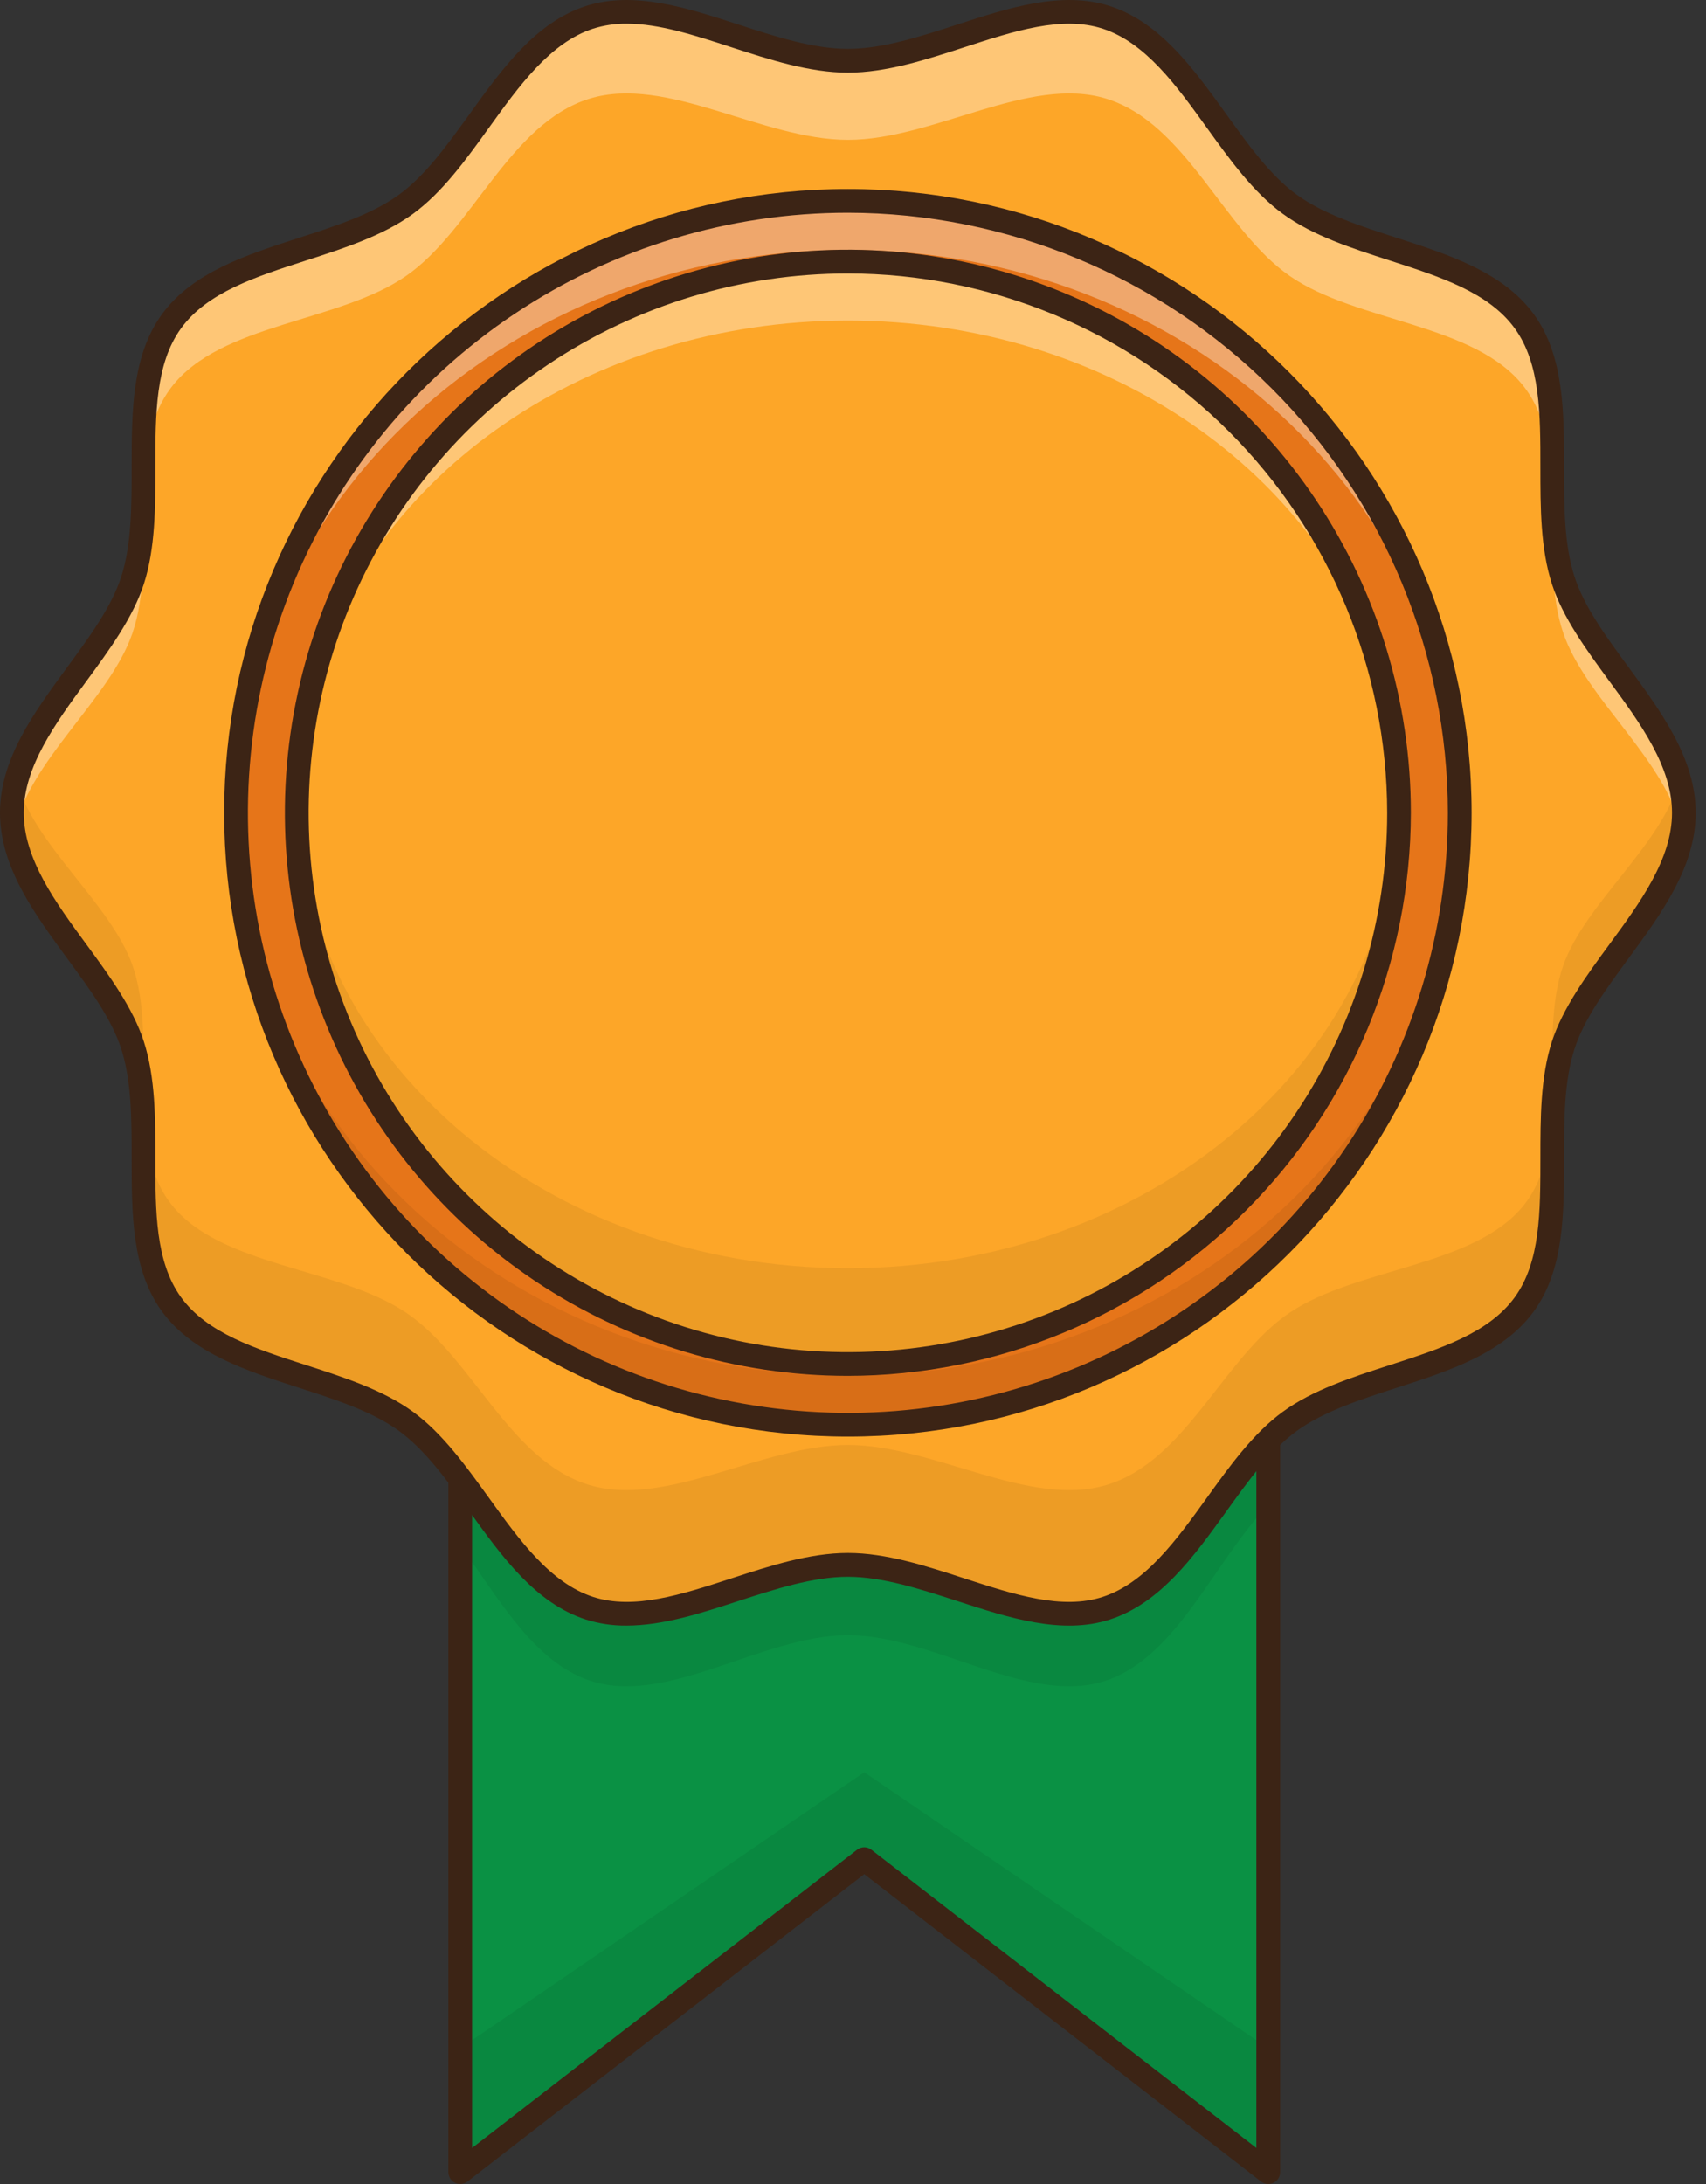 <svg width="25" height="32" viewBox="0 0 25 32" fill="none" xmlns="http://www.w3.org/2000/svg">
<rect x="0" y="0" width="25" height="32" fill="#333333" stroke="none"/>
<g clip-path="url(#clip0_12_1572)">
<path d="M18.585 16.427V31.826L12.665 27.24L6.744 31.826V16.427H18.585Z" fill="#0A9144"/>
<g opacity="0.25">
<path opacity="0.25" d="M6.744 30.012V31.826L12.665 27.24L18.585 31.826V30.012L12.665 25.967L6.744 30.012Z" fill="black"/>
</g>
<g opacity="0.25">
<path opacity="0.25" d="M18.585 16.427V22.049C17.793 22.879 17.252 24.27 16.212 24.623C15.08 25.008 13.68 23.959 12.425 23.959C11.17 23.959 9.771 25.008 8.639 24.623C7.82 24.345 7.31 23.424 6.744 22.64V16.427H18.585Z" fill="black"/>
</g>
<path d="M18.585 32C18.547 32 18.509 31.987 18.479 31.963L12.665 27.46L6.851 31.963C6.825 31.983 6.794 31.996 6.762 31.999C6.73 32.002 6.697 31.997 6.668 31.982C6.639 31.968 6.614 31.946 6.597 31.918C6.58 31.89 6.571 31.858 6.571 31.826V16.426C6.571 16.38 6.589 16.336 6.622 16.303C6.654 16.271 6.698 16.252 6.744 16.252H18.585C18.631 16.252 18.675 16.271 18.708 16.303C18.741 16.336 18.759 16.38 18.759 16.426V31.826C18.759 31.872 18.741 31.916 18.708 31.949C18.675 31.982 18.631 32 18.585 32ZM6.918 16.6V31.472L12.558 27.103C12.589 27.079 12.626 27.066 12.665 27.066C12.703 27.066 12.741 27.079 12.771 27.103L18.411 31.472V16.6H6.918Z" fill="#3C2415"/>
<path d="M24.676 11.909C24.676 13.164 23.276 14.183 22.908 15.316C22.527 16.489 23.048 18.134 22.337 19.111C21.619 20.098 19.889 20.107 18.902 20.825C17.925 21.536 17.386 23.183 16.212 23.564C15.079 23.932 13.68 22.929 12.425 22.929C11.17 22.929 9.771 23.932 8.638 23.564C7.465 23.183 6.925 21.536 5.948 20.825C4.961 20.107 3.231 20.098 2.513 19.111C1.802 18.134 2.323 16.489 1.942 15.316C1.574 14.183 0.174 13.165 0.174 11.909C0.174 10.654 1.574 9.636 1.942 8.503C2.323 7.329 1.802 5.685 2.513 4.707C3.231 3.721 4.961 3.712 5.948 2.993C6.925 2.282 7.465 0.636 8.638 0.255C9.771 -0.113 11.17 0.89 12.425 0.89C13.68 0.89 15.079 -0.113 16.212 0.255C17.386 0.636 17.925 2.282 18.902 2.993C19.889 3.712 21.619 3.721 22.337 4.707C23.048 5.685 22.527 7.329 22.908 8.503C23.276 9.636 24.676 10.654 24.676 11.909Z" fill="#FDA628"/>
<g opacity="0.25">
<path opacity="0.25" d="M22.908 14.147C22.527 15.23 23.048 16.748 22.337 17.65C21.619 18.56 19.889 18.569 18.902 19.231C17.925 19.887 17.386 21.407 16.212 21.759C15.079 22.098 13.68 21.172 12.425 21.172C11.17 21.172 9.771 22.098 8.638 21.759C7.465 21.407 6.925 19.887 5.948 19.231C4.961 18.569 3.231 18.56 2.513 17.65C1.802 16.748 2.323 15.23 1.942 14.147C1.621 13.236 0.516 12.404 0.238 11.438C0.196 11.592 0.175 11.75 0.174 11.909C0.174 13.165 1.574 14.183 1.942 15.316C2.323 16.489 1.802 18.134 2.513 19.111C3.231 20.098 4.961 20.107 5.948 20.825C6.925 21.536 7.465 23.183 8.638 23.564C9.771 23.932 11.17 22.929 12.425 22.929C13.68 22.929 15.079 23.932 16.212 23.564C17.386 23.183 17.925 21.536 18.902 20.825C19.889 20.107 21.619 20.098 22.337 19.111C23.048 18.134 22.527 16.489 22.908 15.316C23.276 14.183 24.676 13.164 24.676 11.909C24.676 11.75 24.654 11.592 24.612 11.438C24.334 12.404 23.229 13.236 22.908 14.147Z" fill="black"/>
</g>
<g opacity="0.6">
<path opacity="0.6" d="M1.942 9.274C2.323 8.16 1.802 6.599 2.513 5.672C3.231 4.736 4.961 4.727 5.948 4.045C6.925 3.37 7.465 1.808 8.638 1.446C9.771 1.097 11.17 2.049 12.425 2.049C13.68 2.049 15.079 1.097 16.212 1.446C17.386 1.808 17.925 3.37 18.902 4.045C19.889 4.727 21.619 4.736 22.337 5.672C23.048 6.599 22.527 8.16 22.908 9.274C23.245 10.26 24.451 11.155 24.648 12.216C24.666 12.115 24.676 12.012 24.676 11.909C24.676 10.654 23.276 9.636 22.908 8.503C22.527 7.329 23.048 5.685 22.337 4.707C21.619 3.721 19.889 3.712 18.902 2.993C17.925 2.282 17.386 0.636 16.212 0.255C15.079 -0.113 13.68 0.89 12.425 0.89C11.17 0.89 9.771 -0.113 8.638 0.255C7.464 0.636 6.925 2.282 5.948 2.993C4.961 3.712 3.231 3.721 2.513 4.707C1.802 5.685 2.323 7.329 1.942 8.503C1.574 9.636 0.174 10.654 0.174 11.909C0.174 12.012 0.183 12.115 0.202 12.216C0.399 11.155 1.605 10.26 1.942 9.274Z" fill="white"/>
</g>
<path d="M12.425 20.875C17.377 20.875 21.391 16.861 21.391 11.909C21.391 6.957 17.377 2.943 12.425 2.943C7.473 2.943 3.459 6.957 3.459 11.909C3.459 16.861 7.473 20.875 12.425 20.875Z" fill="#E67519"/>
<g opacity="0.6">
<path opacity="0.6" d="M12.425 3.662C17.377 3.662 21.391 7.354 21.391 11.909C21.391 9.531 20.447 7.251 18.765 5.569C17.084 3.888 14.803 2.943 12.425 2.943C10.047 2.943 7.767 3.888 6.085 5.569C4.404 7.251 3.459 9.531 3.459 11.909C3.459 7.354 7.473 3.662 12.425 3.662Z" fill="white"/>
</g>
<g opacity="0.25">
<path opacity="0.25" d="M12.425 20.157C7.473 20.157 3.459 16.464 3.459 11.909C3.459 14.287 4.404 16.568 6.085 18.249C7.767 19.931 10.047 20.875 12.425 20.875C14.803 20.875 17.084 19.931 18.765 18.249C20.447 16.568 21.391 14.287 21.391 11.909C21.392 16.464 17.377 20.157 12.425 20.157Z" fill="black"/>
</g>
<path d="M12.425 19.986C16.886 19.986 20.501 16.37 20.501 11.909C20.501 7.449 16.886 3.833 12.425 3.833C7.965 3.833 4.349 7.449 4.349 11.909C4.349 16.37 7.965 19.986 12.425 19.986Z" fill="#FDA628"/>
<g opacity="0.25">
<path opacity="0.25" d="M12.425 18.582C8.013 18.582 4.43 15.541 4.353 11.764C4.352 11.813 4.349 11.861 4.349 11.909C4.355 14.047 5.209 16.095 6.723 17.605C8.237 19.114 10.287 19.962 12.425 19.962C14.563 19.962 16.614 19.114 18.128 17.605C19.641 16.095 20.495 14.047 20.501 11.909C20.501 11.861 20.499 11.813 20.498 11.764C20.42 15.541 16.837 18.582 12.425 18.582Z" fill="black"/>
</g>
<g opacity="0.6">
<path opacity="0.6" d="M12.425 4.697C16.224 4.697 19.408 6.952 20.27 9.989C19.84 8.233 18.834 6.672 17.411 5.556C15.989 4.439 14.233 3.833 12.425 3.833C10.617 3.833 8.862 4.439 7.439 5.556C6.017 6.672 5.01 8.233 4.581 9.989C5.442 6.952 8.627 4.697 12.425 4.697Z" fill="white"/>
</g>
<path d="M12.425 20.159C10.793 20.159 9.198 19.676 7.841 18.769C6.485 17.863 5.427 16.574 4.803 15.066C4.178 13.559 4.015 11.9 4.333 10.3C4.651 8.699 5.437 7.229 6.591 6.075C7.745 4.922 9.215 4.136 10.815 3.817C12.416 3.499 14.074 3.663 15.582 4.287C17.09 4.911 18.378 5.969 19.285 7.326C20.191 8.682 20.675 10.277 20.675 11.909C20.672 14.097 19.802 16.194 18.256 17.74C16.709 19.287 14.612 20.157 12.425 20.159ZM12.425 4.007C10.862 4.007 9.334 4.47 8.035 5.339C6.735 6.207 5.723 7.441 5.124 8.885C4.526 10.329 4.37 11.918 4.675 13.451C4.98 14.984 5.732 16.392 6.838 17.497C7.943 18.602 9.351 19.355 10.884 19.66C12.416 19.965 14.005 19.808 15.449 19.21C16.893 18.612 18.128 17.599 18.996 16.3C19.864 15 20.328 13.473 20.328 11.91C20.325 9.814 19.492 7.806 18.011 6.324C16.529 4.843 14.52 4.009 12.425 4.007V4.007Z" fill="#3C2415"/>
<path d="M12.425 21.049C7.385 21.049 3.285 16.949 3.285 11.909C3.285 6.87 7.385 2.769 12.425 2.769C17.465 2.769 21.565 6.869 21.565 11.909C21.565 16.949 17.465 21.049 12.425 21.049ZM12.425 3.117C10.686 3.117 8.986 3.633 7.54 4.599C6.095 5.565 4.968 6.938 4.302 8.545C3.637 10.151 3.463 11.919 3.802 13.624C4.141 15.33 4.978 16.897 6.208 18.126C7.438 19.356 9.004 20.193 10.71 20.532C12.415 20.872 14.183 20.698 15.79 20.032C17.396 19.367 18.769 18.24 19.735 16.794C20.701 15.348 21.217 13.648 21.217 11.909C21.215 9.578 20.287 7.343 18.639 5.695C16.991 4.047 14.756 3.12 12.425 3.117Z" fill="#3C2415"/>
<path d="M9.18 23.818C8.978 23.82 8.777 23.79 8.584 23.729C7.847 23.49 7.356 22.808 6.882 22.149C6.548 21.685 6.232 21.246 5.846 20.965C5.453 20.679 4.909 20.504 4.383 20.334C3.615 20.086 2.821 19.83 2.372 19.213C1.929 18.603 1.929 17.773 1.929 16.97C1.929 16.414 1.929 15.839 1.777 15.369C1.633 14.925 1.317 14.496 0.984 14.042C0.501 13.383 0 12.7 0 11.909C0 11.118 0.501 10.436 0.985 9.776C1.318 9.322 1.633 8.893 1.777 8.449C1.929 7.979 1.929 7.404 1.929 6.848C1.929 6.045 1.929 5.215 2.373 4.605C2.822 3.988 3.616 3.732 4.384 3.484C4.909 3.314 5.453 3.139 5.846 2.853C6.232 2.572 6.548 2.133 6.882 1.67C7.357 1.01 7.848 0.328 8.584 0.089C9.288 -0.139 10.069 0.115 10.825 0.361C11.361 0.535 11.917 0.716 12.425 0.716C12.932 0.716 13.488 0.535 14.024 0.361C14.78 0.115 15.562 -0.139 16.265 0.089C17.002 0.328 17.493 1.01 17.968 1.67C18.301 2.133 18.617 2.572 19.003 2.853C19.396 3.139 19.94 3.314 20.466 3.484C21.234 3.732 22.028 3.988 22.477 4.605C22.921 5.215 22.92 6.045 22.92 6.848C22.92 7.404 22.92 7.979 23.073 8.449C23.216 8.893 23.532 9.322 23.865 9.776C24.349 10.436 24.849 11.118 24.849 11.909C24.849 12.7 24.349 13.383 23.865 14.042C23.531 14.497 23.216 14.926 23.073 15.369C22.92 15.839 22.92 16.414 22.92 16.97C22.92 17.773 22.921 18.604 22.477 19.213C22.028 19.83 21.234 20.087 20.466 20.334C19.94 20.504 19.396 20.68 19.003 20.966C18.617 21.247 18.302 21.685 17.968 22.149C17.493 22.808 17.002 23.49 16.265 23.729C15.562 23.958 14.78 23.703 14.024 23.457C13.487 23.283 12.932 23.103 12.424 23.103C11.916 23.103 11.361 23.283 10.824 23.457C10.277 23.636 9.716 23.818 9.18 23.818ZM9.184 0.347C9.017 0.345 8.851 0.37 8.692 0.42C8.063 0.624 7.606 1.259 7.164 1.873C6.829 2.339 6.482 2.82 6.051 3.134C5.612 3.453 5.042 3.637 4.491 3.815C3.743 4.056 3.036 4.284 2.654 4.81C2.277 5.328 2.277 6.066 2.277 6.848C2.277 7.431 2.277 8.034 2.108 8.557C1.947 9.053 1.6 9.525 1.265 9.982C0.814 10.596 0.348 11.232 0.348 11.909C0.348 12.587 0.814 13.222 1.265 13.836C1.6 14.293 1.947 14.765 2.108 15.261C2.277 15.784 2.277 16.387 2.277 16.97C2.277 17.752 2.277 18.49 2.654 19.009C3.036 19.534 3.743 19.762 4.49 20.003C5.042 20.181 5.612 20.365 6.05 20.684C6.482 20.998 6.828 21.48 7.164 21.945C7.606 22.559 8.063 23.194 8.692 23.398C9.287 23.591 9.982 23.366 10.717 23.127C11.28 22.944 11.862 22.754 12.425 22.754C12.988 22.754 13.57 22.944 14.133 23.127C14.868 23.366 15.563 23.591 16.158 23.398C16.787 23.194 17.244 22.559 17.686 21.945C18.021 21.479 18.368 20.998 18.8 20.684C19.238 20.365 19.808 20.181 20.36 20.003C21.108 19.762 21.814 19.534 22.196 19.009C22.573 18.49 22.573 17.752 22.573 16.97C22.573 16.387 22.573 15.784 22.742 15.261C22.904 14.765 23.25 14.293 23.585 13.836C24.036 13.222 24.502 12.586 24.502 11.909C24.502 11.232 24.036 10.596 23.585 9.982C23.25 9.525 22.903 9.053 22.742 8.557C22.573 8.034 22.573 7.431 22.573 6.848C22.573 6.066 22.573 5.328 22.196 4.81C21.814 4.284 21.107 4.056 20.36 3.815C19.808 3.637 19.238 3.453 18.8 3.134C18.368 2.82 18.021 2.338 17.686 1.873C17.244 1.259 16.787 0.624 16.158 0.42C15.563 0.227 14.868 0.453 14.133 0.692C13.57 0.875 12.989 1.064 12.425 1.064C11.862 1.064 11.28 0.875 10.717 0.692C10.177 0.516 9.658 0.347 9.184 0.347V0.347Z" fill="#3C2415"/>
</g>
<defs>
<clipPath id="clip0_12_1572">
<rect width="24.85" height="32" fill="white"/>
</clipPath>
</defs>
</svg>
